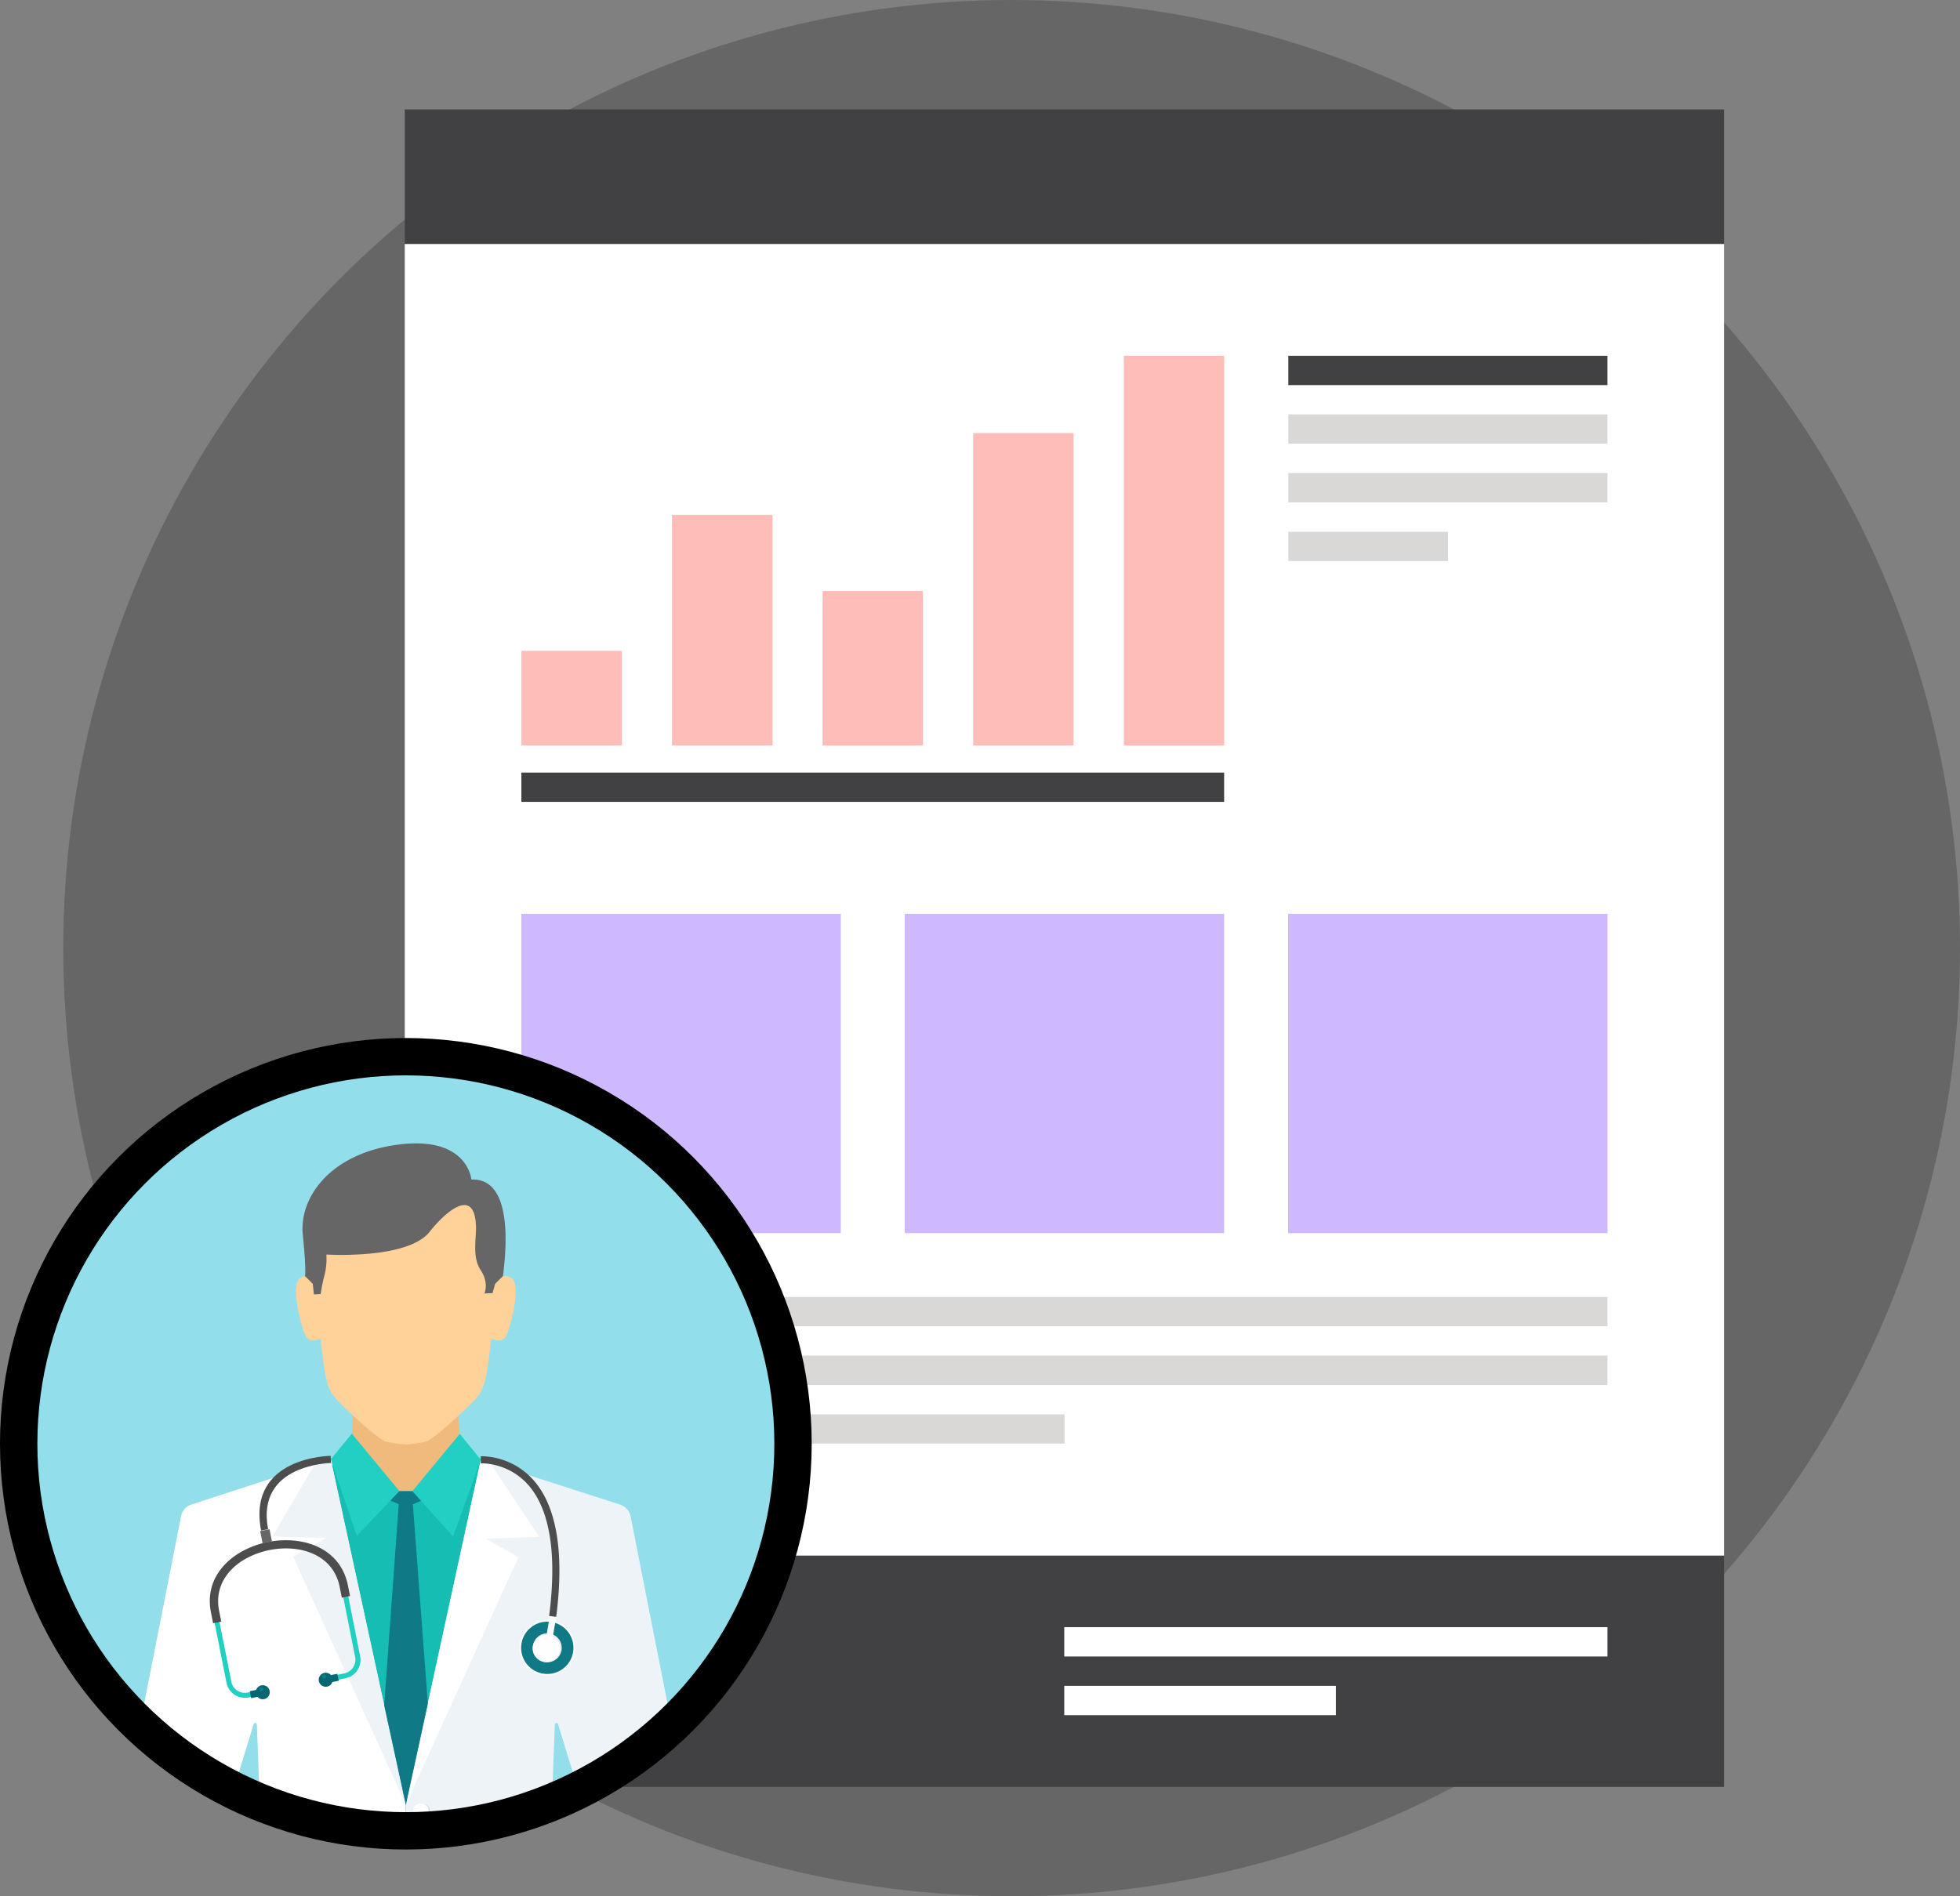<svg id="Layer_13_copy" data-name="Layer 13 copy" xmlns="http://www.w3.org/2000/svg" viewBox="0 0 419.77 406.22"><rect x="0" y="0" width="419.77" height="406.22" fill="#808080" stroke="none"/><title>web-health-01</title><circle cx="216.66" cy="203.11" r="203.11" fill-opacity="0.2"/><rect x="86.69" y="333.24" width="282.56" height="49.55" fill="#414042"/><rect x="227.93" y="348.58" width="116.34" height="6.28" fill="#fff"/><rect x="227.93" y="361.15" width="58.17" height="6.28" fill="#fff"/><rect x="86.69" y="52.25" width="282.56" height="280.99" fill="#fff"/><rect x="86.69" y="23.44" width="282.56" height="28.81" fill="#414042"/><rect x="111.66" y="277.84" width="232.61" height="6.28" fill="#d9d8d7"/><rect x="111.66" y="290.4" width="232.61" height="6.3" fill="#d9d8d7"/><rect x="111.66" y="302.99" width="116.34" height="6.26" fill="#d9d8d7"/><rect x="275.92" y="88.77" width="68.35" height="6.28" fill="#d9d8d7"/><rect x="275.92" y="76.22" width="68.35" height="6.28" fill="#414042"/><rect x="275.92" y="101.33" width="68.35" height="6.3" fill="#d9d8d7"/><rect x="275.92" y="113.92" width="34.2" height="6.27" fill="#d9d8d7"/><rect x="111.66" y="195.76" width="68.41" height="68.41" fill="#ceb9fe"/><rect x="193.77" y="195.76" width="68.4" height="68.41" fill="#ceb9fe"/><rect x="275.87" y="195.76" width="68.41" height="68.41" fill="#ceb9fe"/><rect x="111.66" y="139.43" width="21.52" height="20.27" fill="#ffbdb8"/><rect x="143.92" y="110.3" width="21.53" height="49.4" fill="#ffbdb8"/><rect x="176.18" y="126.62" width="21.48" height="33.09" fill="#ffbdb8"/><rect x="208.43" y="92.78" width="21.49" height="66.92" fill="#ffbdb8"/><rect x="240.69" y="76.22" width="21.49" height="83.49" fill="#ffbdb8"/><rect x="111.66" y="165.51" width="150.51" height="6.27" fill="#414042"/><circle cx="86.92" cy="309.29" r="82.92" fill="#92deeb"/><path d="M136.94,327.57h23.11l.13,1.58-11.29,17.12L136.75,329l.19-1.41h0Z" transform="translate(-61.58 -20.41)" fill="#b3b3b3"/><path d="M137.09,323.27l-.2,9.66-16.39,9v32.84h55.17V341.89l-15.23-9.47-.84-9.66-22.51.5Z" transform="translate(-61.58 -20.41)" fill="#f0ba7d"/><path d="M129.52,295.11a2.51,2.51,0,0,0-3.46-1c-2.52,1,.11,11.22,1.08,12.65s2.51.52,3.08.46c.8,6.08.87,10.27,3.31,12.84s7.58,7.38,10.37,9.1a30,30,0,0,0,4.61.7,30.1,30.1,0,0,0,4.61-.7c2.78-1.72,8.06-6.67,10.37-9.1s2.51-6.75,3.31-12.84c.56.06,2.12,1,3.08-.46s3.6-11.62,1.08-12.65a2.51,2.51,0,0,0-3.46,1,21.88,21.88,0,0,0-1.94-15.9c-3-5.4-10-8.21-17-8.41-7.08.21-14,3-17,8.41a21.88,21.88,0,0,0-1.94,15.9h0Z" transform="translate(-61.58 -20.41)" fill="#fed298"/><path d="M128.86,335.77l3.92-1.55,3.16-2.84,11.17,8.47h2.78l11.17-8.48,7.08,4.4,12.31,20.93-9.75,52.9a83.41,83.41,0,0,1-40.46,1l-17.48-52.22,16.09-22.6Z" transform="translate(-61.58 -20.41)" fill="#15bdb2"/><path d="M164.56,333.13l-4.51-5.56-10.16,12.29,8.72,9.69Z" transform="translate(-61.58 -20.41)" fill="#21d0c3"/><path d="M132.43,333l4.51-5.46,10.17,12.29L138,349.45Z" transform="translate(-61.58 -20.41)" fill="#21d0c3"/><path d="M132.43,333l-29.88,9.72a3.37,3.37,0,0,0-2.23,2.68L91.54,390a83.12,83.12,0,0,0,20,14l4.37-14.25a.35.35,0,0,1,.68.08l.63,16.74a82.64,82.64,0,0,0,31.26,6.1v-5.56l-16.07-74Z" transform="translate(-61.58 -20.41)" fill="#fff"/><path d="M132.43,333,129,334.08l-9.07,15.47,11.44.36-7,4,24.14,53.15-16.07-74Z" transform="translate(-61.58 -20.41)" fill="#eef3f7"/><path d="M164.56,333.13l29.89,9.62a3.36,3.36,0,0,1,2.22,2.68L205.46,390a83.13,83.13,0,0,1-20,14l-4.37-14.25a.35.35,0,0,0-.68.08l-.63,16.74a82.64,82.64,0,0,1-31.26,6.1h0v-5.56l16.06-73.93Z" transform="translate(-61.58 -20.41)" fill="#eef3f7"/><path d="M164.56,333.13l1.9.58,10.59,15.94-11.44.36,7,4-24.13,53,16.06-73.93h0Z" transform="translate(-61.58 -20.41)" fill="#fff"/><path d="M151.89,406.71a1.82,1.82,0,1,0,1.82,1.82A1.82,1.82,0,0,0,151.89,406.71Z" transform="translate(-61.58 -20.41)" fill="#d9dada"/><path d="M165.3,297.49l1.76-.06.57-2,1.66-1.65c1.09-8.24,1.42-21.05-6.76-20.68,0,0-.74-9.35-15.48-7.51s-21.41,11.35-20.62,19.29.47,8.9.47,8.9l1.66,1.65.25,2.28,1.45-.09a36.8,36.8,0,0,1,.91-4.4,14.88,14.88,0,0,0,.31-4.06s17.42,1.11,22.12-4.88c2.91-3.7,9.58-10.1,9.92-1.23.1,2.63-.88,6.57,1,9.44s.79,5,.79,5h0Z" transform="translate(-61.58 -20.41)" fill="#666"/><path d="M148.5,407.06l4.71-21.67L150,342.67l1.74-.74-1.86-2.07h-2.78l-1.91,2,1.79.79-3.12,43.06,4.63,21.32h0Z" transform="translate(-61.58 -20.41)" fill="#0f7986"/><path d="M151.73,406.71a1.66,1.66,0,1,0,1.66,1.66A1.66,1.66,0,0,0,151.73,406.71Z" transform="translate(-61.58 -20.41)" fill="#fff"/><path d="M177.78,379.28a5.95,5.95,0,1,1,6.87-4.85,5.95,5.95,0,0,1-6.87,4.85h0Z" transform="translate(-61.58 -20.41)" fill="#fefefe"/><path d="M177.84,378.93a5.6,5.6,0,1,1,6.47-4.57,5.6,5.6,0,0,1-6.47,4.57Z" transform="translate(-61.58 -20.41)" fill="#0f7986"/><path d="M178.26,376.47a3.1,3.1,0,1,1,3.58-2.53,3.1,3.1,0,0,1-3.58,2.53Z" transform="translate(-61.58 -20.41)" fill="#ebecec"/><path d="M178.63,370.7l1.36.24.73-4.24-1.36-.24Z" transform="translate(-61.58 -20.41)" fill="#fefefe"/><path d="M133,380.45l2.55-.51a4,4,0,0,0,3.16-4.72l-3-15.12c-1.13-5.7-5.59-8.61-10.69-9.26a19.23,19.23,0,0,0-11.61,2.3c-4.45,2.54-7.46,6.92-6.32,12.64l3,15.12a4,4,0,0,0,1.71,2.55h0a4,4,0,0,0,3,.6l2.55-.51-.21-1.05-2.55.51a2.94,2.94,0,0,1-2.21-.44h0a2.94,2.94,0,0,1-1.25-1.87l-3-15.12c-1-5.18,1.72-9.18,5.8-11.5a18.14,18.14,0,0,1,10.95-2.17c4.67.59,8.75,3.23,9.77,8.41l3,15.12a3,3,0,0,1-2.32,3.46l-2.55.51.21,1.05h0Z" transform="translate(-61.58 -20.41)" fill="#21d0c3"/><path d="M136.55,362.35l-.46-2.31c-1.17-5.88-5.76-8.88-11-9.54a19.59,19.59,0,0,0-11.83,2.34c-4.58,2.61-7.67,7.13-6.5,13l.46,2.31,1.75-.35-.46-2.31c-1-5,1.67-8.87,5.62-11.12a17.81,17.81,0,0,1,10.73-2.13c4.52.57,8.48,3.13,9.47,8.12l.46,2.31,1.75-.35Z" transform="translate(-61.58 -20.41)" fill="#4d4d4d"/><path d="M115.37,384.19l1.36-.27a1.5,1.5,0,1,0-.29-1.49l-1.36.27.29,1.49Z" transform="translate(-61.58 -20.41)" fill="#076673"/><path d="M134.12,380.47l-1.36.27a1.5,1.5,0,1,1-.3-1.49l1.36-.27Z" transform="translate(-61.58 -20.41)" fill="#076673"/><path d="M119.82,350.6,119.3,348l-1,.21-1,.2.53,2.65q.59-.17,1.2-.29Z" transform="translate(-61.58 -20.41)" fill="#666"/><path d="M117.59,382.73a.45.45,0,1,0-.53-.36.45.45,0,0,0,.53.36Z" transform="translate(-61.58 -20.41)" fill="#0f7986"/><path d="M131.08,380a.45.45,0,1,0-.53-.36A.45.45,0,0,0,131.08,380Z" transform="translate(-61.58 -20.41)" fill="#0f7986"/><path d="M178.1,376.44a2.93,2.93,0,1,1,3.38-2.39,2.93,2.93,0,0,1-3.38,2.39Z" transform="translate(-61.58 -20.41)" fill="#fefefe"/><path d="M132.45,333.82S116.3,334,119,348l-1.5.29c-3.07-15.88,14.86-16,14.91-16Z" transform="translate(-61.58 -20.41)" fill="#4d4d4d"/><path d="M164.58,332.37a15.24,15.24,0,0,1,11.62,5.54c3.83,4.65,6.51,13.2,4.5,28.87l-1.51-.19c1.94-15.17-.57-23.33-4.17-27.71a13.75,13.75,0,0,0-10.48-5l0-1.52Z" transform="translate(-61.58 -20.41)" fill="#4d4d4d"/><circle cx="86.92" cy="309.29" r="82.92" fill="none" stroke="#000" stroke-miterlimit="10" stroke-width="8"/></svg>